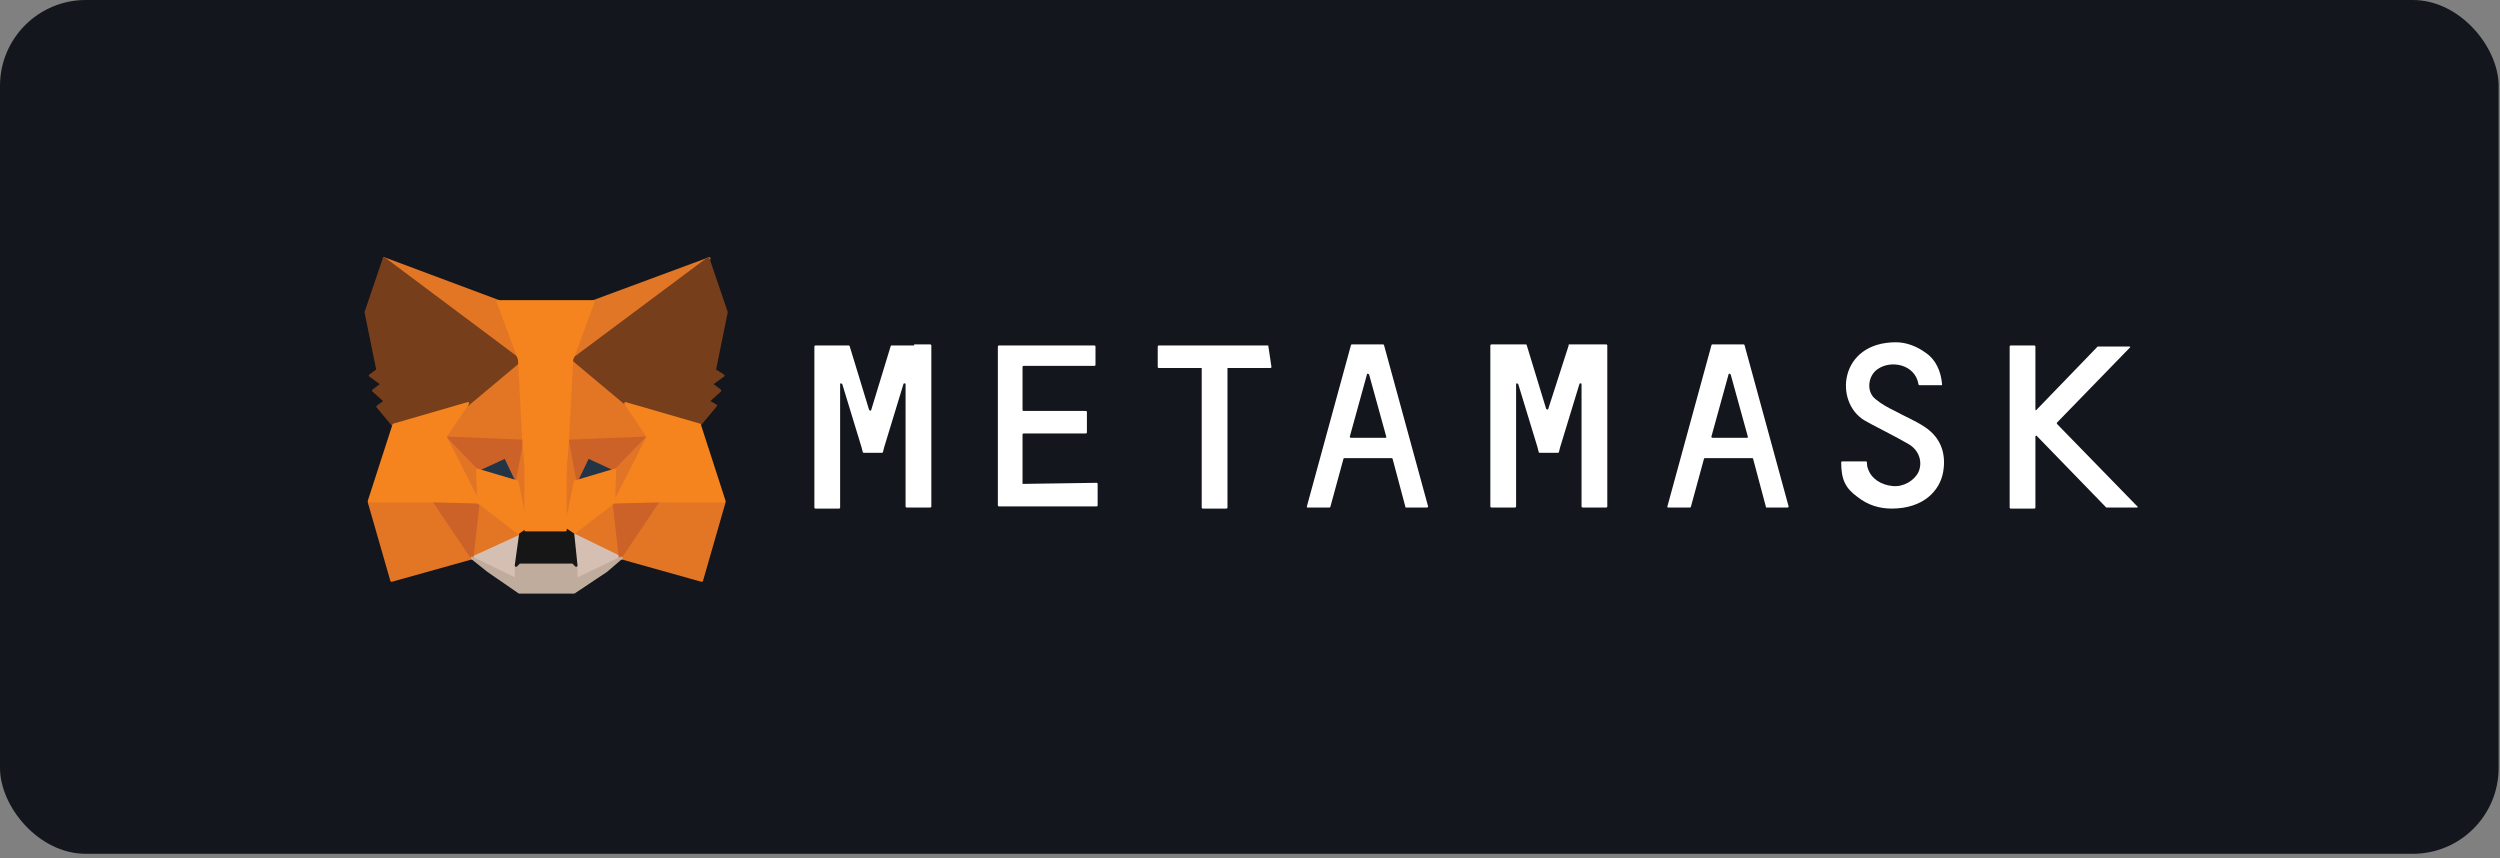 <svg width="233" height="80" viewBox="0 0 233 80" fill="none" xmlns="http://www.w3.org/2000/svg">
<rect x="0" y="0" width="233" height="80" fill="#808080" stroke="none"/>
<rect width="232.872" height="79.575" rx="8" fill="#14161D"/>
<g clip-path="url(#clip0_605_554)">
<path d="M179.4 39.8C178.5 39.2 177.5 38.8 176.6 38.3C176 38 175.4 37.7 174.8 37.2C173.9 36.5 174.1 35 175 34.4C176.3 33.5 178.5 34 178.8 35.8C178.8 35.8 178.8 35.9 178.9 35.9H180.9C181 35.9 181 35.9 181 35.8C180.9 34.6 180.4 33.5 179.5 32.9C178.7 32.3 177.7 31.9 176.7 31.9C171.4 31.9 170.9 37.5 173.8 39.2C174.1 39.4 176.9 40.8 177.9 41.4C178.9 42 179.2 43.1 178.8 44C178.4 44.8 177.4 45.4 176.4 45.3C175.3 45.2 174.4 44.6 174.1 43.7C174 43.5 174 43.2 174 43.1C174 43.1 174 43 173.9 43H171.7C171.7 43 171.6 43 171.6 43.1C171.6 44.7 172 45.5 173.1 46.3C174.1 47.1 175.2 47.4 176.3 47.4C179.3 47.4 180.8 45.7 181.1 44C181.4 42.3 180.9 40.8 179.4 39.8Z" fill="white"/>
<path d="M85.2 32.2H84.2H83.1C83.1 32.2 83 32.2 83 32.3L81.2 38.2C81.2 38.3 81.1 38.3 81 38.2L79.2 32.3C79.2 32.3 79.2 32.2 79.1 32.2H78H77H76C76 32.2 75.9 32.2 75.9 32.3V47.3C75.9 47.3 75.9 47.4 76 47.4H78.2C78.2 47.4 78.3 47.4 78.3 47.3V35.8C78.3 35.7 78.4 35.7 78.5 35.8L80.3 41.7L80.4 42.1C80.4 42.1 80.4 42.2 80.5 42.2H82.2C82.2 42.2 82.3 42.2 82.3 42.1L82.4 41.7L84.2 35.8C84.2 35.7 84.4 35.7 84.4 35.8V47.2C84.4 47.2 84.4 47.3 84.5 47.3H86.7C86.7 47.3 86.8 47.3 86.8 47.2V32.2C86.8 32.2 86.8 32.1 86.7 32.1H85.2V32.2Z" fill="white"/>
<path d="M146.2 32.2C146.1 32.2 146.1 32.2 146.2 32.2L144.3 38.1C144.3 38.2 144.2 38.2 144.1 38.1L142.3 32.2C142.3 32.2 142.3 32.1 142.2 32.1H139C139 32.1 138.9 32.1 138.9 32.2V47.2C138.9 47.2 138.9 47.3 139 47.3H141.2C141.2 47.3 141.3 47.3 141.3 47.2V35.8C141.3 35.7 141.4 35.7 141.5 35.8L143.3 41.7L143.4 42.1C143.4 42.1 143.4 42.2 143.5 42.2H145.2C145.2 42.2 145.3 42.2 145.3 42.1L145.4 41.7L147.2 35.8C147.2 35.7 147.4 35.7 147.4 35.8V47.2C147.4 47.2 147.4 47.3 147.5 47.3H149.7C149.7 47.3 149.8 47.3 149.8 47.2V32.2C149.8 32.2 149.8 32.1 149.7 32.1H146.2V32.2Z" fill="white"/>
<path d="M118.2 32.199H114.2H112H108C108 32.199 107.9 32.199 107.9 32.299V34.199C107.9 34.199 107.9 34.299 108 34.299H112V47.299C112 47.299 112 47.399 112.1 47.399H114.3C114.3 47.399 114.4 47.399 114.4 47.299V34.299H118.4C118.4 34.299 118.5 34.299 118.5 34.199L118.2 32.199Z" fill="white"/>
<path d="M131 47.3H133C133.1 47.3 133.1 47.2 133.1 47.2L129 32.2C129 32.2 129 32.1 128.9 32.1H128.1H126.8H126C126 32.1 125.9 32.1 125.9 32.2L121.8 47.2C121.8 47.3 121.8 47.3 121.9 47.3H123.9C123.9 47.3 124 47.3 124 47.2L125.2 42.8C125.2 42.8 125.2 42.7 125.3 42.7H129.7C129.7 42.7 129.8 42.7 129.8 42.8L131 47.3C130.9 47.3 130.9 47.3 131 47.3ZM125.8 40.7L127.4 34.9C127.4 34.8 127.5 34.8 127.6 34.9L129.2 40.7C129.2 40.8 129.2 40.8 129.1 40.8H125.9C125.8 40.8 125.8 40.7 125.8 40.7Z" fill="white"/>
<path d="M164.6 47.3H166.6C166.7 47.3 166.7 47.2 166.7 47.2L162.6 32.2C162.6 32.2 162.6 32.1 162.5 32.1H161.7H160.4H159.6C159.6 32.1 159.5 32.1 159.5 32.2L155.4 47.2C155.4 47.3 155.4 47.3 155.5 47.3H157.5C157.5 47.3 157.6 47.3 157.6 47.2L158.8 42.8C158.8 42.8 158.8 42.7 158.9 42.7H163.3C163.3 42.7 163.4 42.7 163.4 42.8L164.6 47.3ZM159.5 40.7L161.1 34.9C161.1 34.8 161.2 34.8 161.3 34.9L162.9 40.7C162.9 40.8 162.9 40.8 162.8 40.8H159.6C159.5 40.8 159.5 40.7 159.5 40.7Z" fill="white"/>
<path d="M95.3 45.099V40.499C95.3 40.499 95.3 40.399 95.4 40.399H101.2C101.2 40.399 101.3 40.399 101.3 40.299V38.399C101.3 38.399 101.3 38.299 101.2 38.299H95.4C95.4 38.299 95.3 38.299 95.3 38.199V34.199C95.3 34.199 95.3 34.099 95.4 34.099H102C102 34.099 102.1 34.099 102.1 33.999V32.299C102.1 32.299 102.1 32.199 102 32.199H95.3H93.1C93.1 32.199 93 32.199 93 32.299V34.199V38.299V40.299V45.099V47.099C93 47.099 93 47.199 93.1 47.199H95.3H102.2C102.2 47.199 102.3 47.199 102.3 47.099V45.099C102.3 45.099 102.3 44.999 102.2 44.999L95.3 45.099Z" fill="white"/>
<path d="M199.2 47.199L191.7 39.499V39.399L198.5 32.399C198.6 32.299 198.5 32.299 198.4 32.299H195.6C195.6 32.299 195.6 32.299 195.5 32.299L189.8 38.199C189.7 38.299 189.7 38.199 189.7 38.099V32.299C189.7 32.299 189.7 32.199 189.6 32.199H187.4C187.4 32.199 187.3 32.199 187.3 32.299V47.299C187.3 47.299 187.3 47.399 187.4 47.399H189.6C189.6 47.399 189.7 47.399 189.7 47.299V40.699C189.7 40.599 189.8 40.599 189.8 40.599L196.3 47.299C196.3 47.299 196.3 47.299 196.4 47.299H199.2C199.2 47.299 199.3 47.199 199.2 47.199Z" fill="white"/>
<path d="M66.1 24.1L52.9 33.8L55.3 28.1L66.1 24.1Z" fill="#E17726" stroke="#E17726" stroke-width="0.25" stroke-linecap="round" stroke-linejoin="round"/>
<path d="M35.8 24.1L48.8 33.9L46.5 28.1L35.8 24.1Z" fill="#E27625" stroke="#E27625" stroke-width="0.25" stroke-linecap="round" stroke-linejoin="round"/>
<path d="M61.4 46.699L57.9 51.999L65.4 54.099L67.5 46.799L61.4 46.699Z" fill="#E27625" stroke="#E27625" stroke-width="0.25" stroke-linecap="round" stroke-linejoin="round"/>
<path d="M34.4 46.799L36.5 54.099L44 51.999L40.5 46.699L34.4 46.799Z" fill="#E27625" stroke="#E27625" stroke-width="0.25" stroke-linecap="round" stroke-linejoin="round"/>
<path d="M43.6 37.6L41.5 40.7L48.9 41L48.7 33L43.6 37.6Z" fill="#E27625" stroke="#E27625" stroke-width="0.25" stroke-linecap="round" stroke-linejoin="round"/>
<path d="M58.3 37.6L53.1 33L52.9 41.1L60.3 40.8L58.3 37.6Z" fill="#E27625" stroke="#E27625" stroke-width="0.25" stroke-linecap="round" stroke-linejoin="round"/>
<path d="M44 52.001L48.5 49.801L44.6 46.801L44 52.001Z" fill="#E27625" stroke="#E27625" stroke-width="0.25" stroke-linecap="round" stroke-linejoin="round"/>
<path d="M53.4 49.801L57.9 52.001L57.3 46.801L53.4 49.801Z" fill="#E27625" stroke="#E27625" stroke-width="0.25" stroke-linecap="round" stroke-linejoin="round"/>
<path d="M57.9 52.001L53.4 49.801L53.8 52.701V53.901L57.9 52.001Z" fill="#D5BFB2" stroke="#D5BFB2" stroke-width="0.25" stroke-linecap="round" stroke-linejoin="round"/>
<path d="M44 52L48.2 54V52.8L48.6 49.9L44 52Z" fill="#D5BFB2" stroke="#D5BFB2" stroke-width="0.25" stroke-linecap="round" stroke-linejoin="round"/>
<path d="M48.2 44.9L44.5 43.8L47.1 42.6L48.2 44.9Z" fill="#233447" stroke="#233447" stroke-width="0.25" stroke-linecap="round" stroke-linejoin="round"/>
<path d="M53.6 44.9L54.7 42.6L57.3 43.8L53.6 44.9Z" fill="#233447" stroke="#233447" stroke-width="0.25" stroke-linecap="round" stroke-linejoin="round"/>
<path d="M44 51.999L44.6 46.699L40.5 46.799L44 51.999Z" fill="#CC6228" stroke="#CC6228" stroke-width="0.25" stroke-linecap="round" stroke-linejoin="round"/>
<path d="M57.2 46.699L57.8 51.999L61.3 46.799L57.2 46.699Z" fill="#CC6228" stroke="#CC6228" stroke-width="0.25" stroke-linecap="round" stroke-linejoin="round"/>
<path d="M60.4 40.801L53 41.101L53.7 44.901L54.8 42.601L57.4 43.801L60.4 40.801Z" fill="#CC6228" stroke="#CC6228" stroke-width="0.25" stroke-linecap="round" stroke-linejoin="round"/>
<path d="M44.5 43.801L47.1 42.601L48.2 44.901L48.9 41.101L41.5 40.801L44.5 43.801Z" fill="#CC6228" stroke="#CC6228" stroke-width="0.25" stroke-linecap="round" stroke-linejoin="round"/>
<path d="M41.5 40.801L44.6 46.901L44.5 43.901L41.5 40.801Z" fill="#E27525" stroke="#E27525" stroke-width="0.25" stroke-linecap="round" stroke-linejoin="round"/>
<path d="M57.4 43.799L57.3 46.799L60.4 40.699L57.4 43.799Z" fill="#E27525" stroke="#E27525" stroke-width="0.25" stroke-linecap="round" stroke-linejoin="round"/>
<path d="M48.9 41.1L48.2 44.9L49.1 49.4L49.3 43.5L48.9 41.1Z" fill="#E27525" stroke="#E27525" stroke-width="0.25" stroke-linecap="round" stroke-linejoin="round"/>
<path d="M52.9 41.1L52.5 43.5L52.7 49.4L53.6 44.9L52.9 41.1Z" fill="#E27525" stroke="#E27525" stroke-width="0.25" stroke-linecap="round" stroke-linejoin="round"/>
<path d="M53.6 44.901L52.7 49.401L53.3 49.801L57.2 46.801L57.3 43.801L53.6 44.901Z" fill="#F5841F" stroke="#F5841F" stroke-width="0.25" stroke-linecap="round" stroke-linejoin="round"/>
<path d="M44.5 43.801L44.6 46.801L48.5 49.801L49.1 49.401L48.2 44.901L44.5 43.801Z" fill="#F5841F" stroke="#F5841F" stroke-width="0.25" stroke-linecap="round" stroke-linejoin="round"/>
<path d="M53.7 54V52.8L53.4 52.5H48.4L48.1 52.8V54L44 52L45.5 53.2L48.4 55.2H53.5L56.5 53.2L57.9 52L53.7 54Z" fill="#C0AC9D" stroke="#C0AC9D" stroke-width="0.25" stroke-linecap="round" stroke-linejoin="round"/>
<path d="M53.4 49.8L52.8 49.4H49.1L48.5 49.8L48.1 52.7L48.4 52.4H53.4L53.7 52.7L53.4 49.8Z" fill="#161616" stroke="#161616" stroke-width="0.25" stroke-linecap="round" stroke-linejoin="round"/>
<path d="M66.6 34.5L67.7 29.1L66 24.1L53.4 33.5L58.3 37.6L65.2 39.6L66.7 37.8L66 37.4L67.1 36.4L66.3 35.8L67.4 35L66.6 34.5Z" fill="#763E1A" stroke="#763E1A" stroke-width="0.25" stroke-linecap="round" stroke-linejoin="round"/>
<path d="M34.1 29.1L35.2 34.5L34.5 35L35.6 35.8L34.8 36.4L35.9 37.4L35.2 37.9L36.7 39.7L43.6 37.7L48.5 33.6L35.8 24.1L34.1 29.1Z" fill="#763E1A" stroke="#763E1A" stroke-width="0.25" stroke-linecap="round" stroke-linejoin="round"/>
<path d="M65.2 39.6L58.3 37.6L60.4 40.7L57.3 46.8L61.4 46.7H67.5L65.2 39.6Z" fill="#F5841F" stroke="#F5841F" stroke-width="0.25" stroke-linecap="round" stroke-linejoin="round"/>
<path d="M43.6 37.6L36.7 39.6L34.4 46.7H40.5L44.6 46.8L41.5 40.7L43.6 37.6Z" fill="#F5841F" stroke="#F5841F" stroke-width="0.25" stroke-linecap="round" stroke-linejoin="round"/>
<path d="M52.9 41.1L53.3 33.5L55.3 28.1H46.4L48.4 33.5L48.8 41.1L49 43.5V49.4H52.7V43.5L52.9 41.1Z" fill="#F5841F" stroke="#F5841F" stroke-width="0.25" stroke-linecap="round" stroke-linejoin="round"/>
</g>
<defs>
<clipPath id="clip0_605_554">
<rect width="165.2" height="31.3" fill="white" transform="translate(34 24)"/>
</clipPath>
</defs>
</svg>
